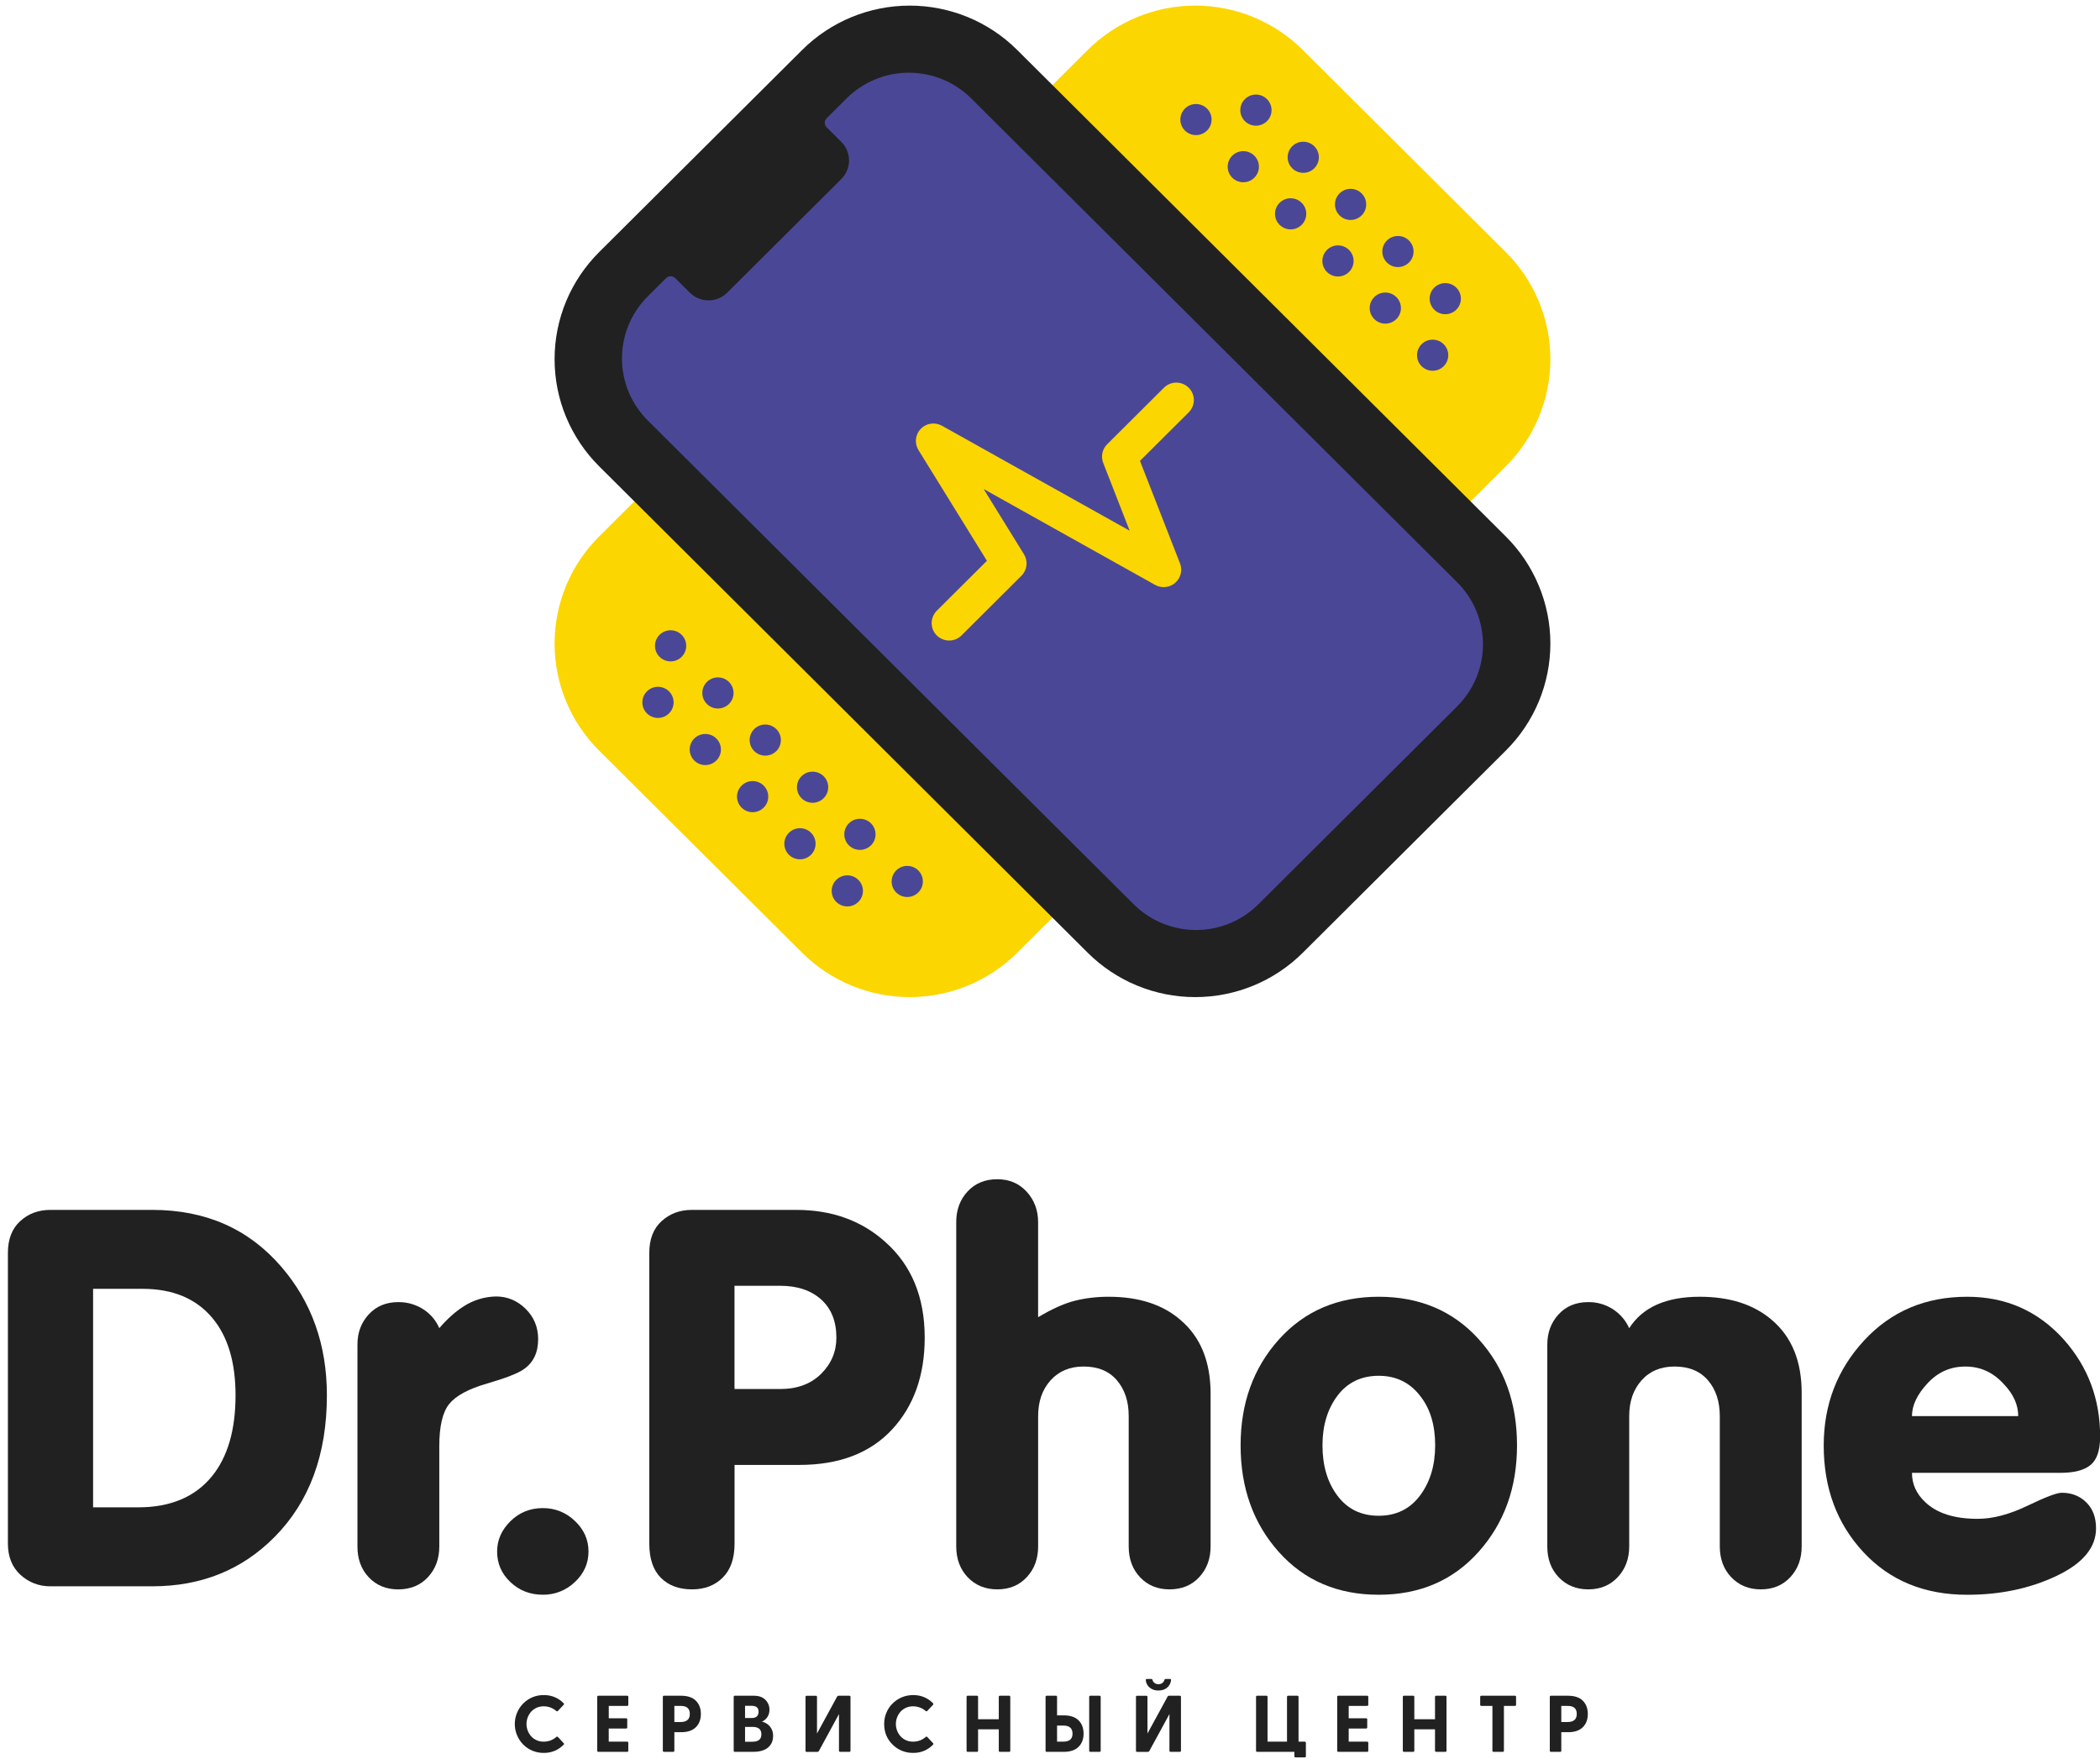 <?xml version="1.0" encoding="UTF-8"?> <svg xmlns="http://www.w3.org/2000/svg" width="80" height="67" viewBox="0 0 80 67" fill="none"> <g clip-path="url(#clip0_17_286)"> <path d="M0.301 58.794V47.725C0.301 47.206 0.457 46.803 0.77 46.518C1.082 46.232 1.467 46.09 1.924 46.09H5.805C7.832 46.09 9.468 46.81 10.713 48.252C11.873 49.596 12.453 51.23 12.453 53.152C12.453 55.409 11.789 57.209 10.459 58.551C9.22 59.803 7.669 60.429 5.805 60.429H1.923C1.499 60.436 1.089 60.279 0.779 59.991C0.46 59.699 0.3 59.3 0.301 58.794ZM3.546 57.421H5.267C6.492 57.421 7.428 57.027 8.073 56.24C8.673 55.503 8.973 54.474 8.973 53.152C8.973 51.895 8.68 50.914 8.093 50.211C7.473 49.469 6.587 49.098 5.434 49.097H3.546V57.421Z" fill="#212121"></path> <path d="M13.617 58.91V51.22C13.617 50.766 13.76 50.382 14.047 50.071C14.334 49.759 14.709 49.603 15.171 49.603C15.539 49.598 15.899 49.711 16.197 49.925C16.435 50.095 16.62 50.327 16.735 50.595C17.041 50.238 17.354 49.959 17.674 49.758C18.038 49.524 18.462 49.396 18.896 49.388C19.326 49.388 19.701 49.544 20.02 49.855C20.339 50.167 20.5 50.553 20.501 51.014C20.501 51.52 20.322 51.9 19.963 52.153C19.735 52.315 19.267 52.498 18.56 52.703C17.853 52.907 17.372 53.166 17.116 53.479C16.862 53.791 16.735 54.326 16.735 55.086V58.911C16.735 59.38 16.591 59.769 16.305 60.079C16.018 60.39 15.64 60.545 15.171 60.547C14.714 60.547 14.341 60.394 14.051 60.089C13.761 59.784 13.616 59.391 13.617 58.91Z" fill="#212121"></path> <path d="M18.938 59.105C18.938 58.666 19.108 58.281 19.447 57.948C19.785 57.616 20.196 57.45 20.678 57.45C20.904 57.447 21.129 57.489 21.338 57.573C21.548 57.657 21.739 57.782 21.9 57.939C22.246 58.265 22.419 58.654 22.419 59.105C22.419 59.556 22.246 59.943 21.9 60.266C21.573 60.582 21.134 60.756 20.678 60.75C20.196 60.75 19.785 60.591 19.447 60.272C19.108 59.952 18.938 59.563 18.938 59.105Z" fill="#212121"></path> <path d="M24.735 58.813V47.725C24.735 47.206 24.891 46.803 25.204 46.518C25.517 46.232 25.902 46.09 26.358 46.09H30.337C31.686 46.09 32.814 46.495 33.72 47.306C34.725 48.196 35.227 49.413 35.227 50.957C35.227 52.398 34.81 53.567 33.977 54.462C33.143 55.357 31.966 55.805 30.447 55.805H27.983V58.806C27.983 59.366 27.834 59.797 27.534 60.096C27.235 60.396 26.844 60.546 26.361 60.546C25.866 60.546 25.471 60.4 25.178 60.108C24.885 59.816 24.737 59.384 24.735 58.813ZM27.981 52.914H29.721C30.373 52.914 30.892 52.721 31.281 52.335C31.669 51.949 31.863 51.489 31.862 50.957C31.862 50.334 31.668 49.849 31.281 49.502C30.893 49.154 30.373 48.981 29.721 48.981H27.981V52.914Z" fill="#212121"></path> <path d="M36.428 58.91V46.557C36.428 46.089 36.572 45.699 36.859 45.389C37.146 45.078 37.524 44.922 37.993 44.922C38.449 44.922 38.822 45.08 39.112 45.398C39.402 45.716 39.547 46.102 39.547 46.557V50.178C40.081 49.86 40.549 49.651 40.95 49.55C41.371 49.447 41.803 49.397 42.236 49.399C43.383 49.399 44.295 49.695 44.973 50.285C45.736 50.934 46.117 51.869 46.118 53.089V58.91C46.118 59.379 45.974 59.768 45.687 60.078C45.401 60.389 45.022 60.545 44.553 60.546C44.097 60.546 43.724 60.393 43.434 60.088C43.144 59.783 42.998 59.391 42.998 58.91V53.945C42.998 53.388 42.849 52.934 42.55 52.583C42.25 52.232 41.827 52.056 41.279 52.057C40.757 52.057 40.338 52.232 40.022 52.583C39.706 52.933 39.548 53.387 39.548 53.945V58.91C39.548 59.379 39.405 59.768 39.118 60.078C38.832 60.389 38.457 60.545 37.993 60.546C37.537 60.546 37.162 60.393 36.869 60.088C36.576 59.783 36.429 59.391 36.428 58.91Z" fill="#212121"></path> <path d="M47.261 55.06C47.261 53.452 47.748 52.107 48.723 51.023C49.698 49.94 50.964 49.399 52.522 49.399C54.086 49.399 55.355 49.938 56.33 51.014C57.304 52.09 57.792 53.439 57.791 55.06C57.791 56.671 57.304 58.022 56.33 59.114C55.355 60.206 54.086 60.751 52.522 60.751C50.957 60.751 49.689 60.208 48.718 59.123C47.747 58.038 47.261 56.683 47.261 55.06ZM50.38 55.06C50.38 55.834 50.571 56.474 50.952 56.981C51.334 57.488 51.857 57.742 52.522 57.742C53.186 57.742 53.711 57.485 54.096 56.972C54.48 56.458 54.673 55.821 54.673 55.06C54.673 54.3 54.49 53.682 54.126 53.209C53.728 52.675 53.193 52.409 52.523 52.41C51.858 52.41 51.334 52.662 50.953 53.166C50.572 53.67 50.381 54.301 50.38 55.06Z" fill="#212121"></path> <path d="M58.945 58.91V51.22C58.945 50.766 59.088 50.382 59.373 50.071C59.659 49.759 60.036 49.603 60.504 49.603C60.834 49.599 61.157 49.69 61.434 49.867C61.712 50.044 61.931 50.297 62.065 50.597C62.575 49.798 63.47 49.399 64.752 49.399C65.899 49.399 66.816 49.695 67.501 50.285C68.263 50.934 68.642 51.869 68.635 53.089V58.91C68.635 59.379 68.492 59.768 68.205 60.078C67.918 60.389 67.544 60.545 67.081 60.546C66.624 60.546 66.249 60.393 65.957 60.088C65.663 59.783 65.517 59.391 65.516 58.91V53.945C65.516 53.388 65.366 52.934 65.066 52.583C64.765 52.232 64.34 52.056 63.791 52.057C63.268 52.057 62.849 52.232 62.536 52.583C62.222 52.933 62.065 53.387 62.065 53.945V58.91C62.065 59.379 61.92 59.768 61.631 60.078C61.342 60.389 60.967 60.545 60.506 60.546C60.05 60.546 59.676 60.393 59.383 60.088C59.09 59.783 58.944 59.391 58.945 58.91Z" fill="#212121"></path> <path d="M69.475 55.065C69.475 53.507 69.988 52.173 71.014 51.064C72.04 49.954 73.348 49.399 74.94 49.399C76.419 49.399 77.648 49.944 78.626 51.035C79.546 52.073 80.005 53.303 80.005 54.724C80.005 55.243 79.885 55.604 79.643 55.805C79.402 56.006 79.017 56.107 78.489 56.107H72.837C72.837 56.535 73.004 56.905 73.336 57.216C73.779 57.645 74.447 57.859 75.34 57.859C75.914 57.859 76.548 57.692 77.242 57.358C77.936 57.024 78.371 56.86 78.547 56.866C78.919 56.866 79.229 56.987 79.477 57.231C79.725 57.474 79.849 57.804 79.849 58.221C79.849 58.954 79.345 59.559 78.338 60.036C77.331 60.513 76.199 60.752 74.94 60.752C73.31 60.752 71.992 60.21 70.985 59.126C69.978 58.042 69.475 56.689 69.475 55.065ZM72.837 53.945H76.885C76.885 53.517 76.703 53.112 76.338 52.729C75.933 52.282 75.448 52.058 74.881 52.058H74.861C74.301 52.058 73.823 52.271 73.429 52.697C73.034 53.122 72.837 53.539 72.837 53.945Z" fill="#212121"></path> <path d="M20.719 66.775C20.573 66.778 20.429 66.751 20.294 66.697C20.159 66.643 20.036 66.562 19.934 66.459C19.727 66.25 19.611 65.968 19.611 65.675C19.611 65.381 19.727 65.1 19.934 64.891C20.036 64.788 20.159 64.706 20.293 64.652C20.428 64.597 20.573 64.57 20.719 64.573C20.858 64.571 20.997 64.597 21.127 64.65C21.256 64.703 21.373 64.782 21.47 64.882C21.475 64.886 21.479 64.891 21.481 64.896C21.484 64.902 21.485 64.908 21.485 64.914C21.485 64.92 21.484 64.926 21.481 64.931C21.479 64.937 21.475 64.942 21.47 64.946L21.255 65.175C21.237 65.197 21.216 65.198 21.191 65.178C21.06 65.064 20.893 65.002 20.719 65.001C20.631 64.999 20.544 65.014 20.463 65.047C20.381 65.08 20.308 65.13 20.247 65.192C20.125 65.323 20.057 65.496 20.057 65.674C20.057 65.853 20.125 66.025 20.247 66.156C20.308 66.219 20.382 66.268 20.463 66.301C20.545 66.334 20.632 66.35 20.72 66.347C20.894 66.347 21.062 66.284 21.192 66.17C21.197 66.165 21.201 66.162 21.207 66.159C21.213 66.157 21.219 66.156 21.225 66.156C21.232 66.156 21.238 66.158 21.243 66.161C21.248 66.164 21.253 66.168 21.257 66.173L21.471 66.402C21.476 66.406 21.48 66.41 21.483 66.416C21.485 66.421 21.487 66.427 21.487 66.433C21.487 66.439 21.485 66.445 21.483 66.45C21.48 66.455 21.476 66.46 21.471 66.463C21.375 66.564 21.258 66.644 21.128 66.698C20.998 66.751 20.859 66.778 20.719 66.775Z" fill="#212121"></path> <path d="M22.798 66.735C22.792 66.736 22.785 66.736 22.779 66.734C22.773 66.731 22.768 66.728 22.764 66.724C22.759 66.719 22.756 66.714 22.754 66.708C22.752 66.702 22.751 66.695 22.752 66.689V64.643C22.751 64.637 22.752 64.631 22.754 64.625C22.756 64.619 22.759 64.614 22.764 64.609C22.768 64.605 22.773 64.602 22.779 64.6C22.785 64.597 22.792 64.597 22.798 64.598H23.89C23.896 64.597 23.902 64.597 23.908 64.6C23.914 64.602 23.92 64.605 23.924 64.609C23.929 64.614 23.932 64.619 23.934 64.625C23.936 64.631 23.937 64.637 23.936 64.643V64.939C23.937 64.945 23.936 64.952 23.934 64.957C23.932 64.963 23.929 64.969 23.924 64.973C23.92 64.978 23.915 64.981 23.909 64.983C23.902 64.985 23.896 64.986 23.89 64.985H23.191V65.458H23.849C23.855 65.457 23.862 65.458 23.868 65.46C23.874 65.462 23.879 65.465 23.884 65.469C23.888 65.474 23.892 65.479 23.894 65.485C23.896 65.491 23.896 65.498 23.895 65.504V65.801C23.896 65.807 23.896 65.813 23.894 65.819C23.892 65.825 23.888 65.831 23.884 65.835C23.879 65.84 23.874 65.843 23.868 65.845C23.862 65.847 23.855 65.847 23.849 65.847H23.19V66.347H23.889C23.895 66.347 23.902 66.347 23.908 66.349C23.914 66.351 23.919 66.355 23.924 66.359C23.928 66.363 23.931 66.369 23.933 66.375C23.935 66.38 23.936 66.387 23.935 66.393V66.689C23.936 66.695 23.936 66.702 23.933 66.708C23.931 66.714 23.928 66.719 23.924 66.724C23.919 66.728 23.914 66.731 23.908 66.734C23.902 66.736 23.895 66.736 23.889 66.735H22.798Z" fill="#212121"></path> <path d="M25.297 66.735C25.291 66.736 25.285 66.736 25.279 66.734C25.273 66.731 25.267 66.728 25.263 66.724C25.258 66.719 25.255 66.714 25.253 66.708C25.251 66.702 25.25 66.695 25.251 66.689V64.643C25.25 64.637 25.251 64.631 25.253 64.625C25.255 64.619 25.258 64.614 25.263 64.609C25.267 64.605 25.273 64.601 25.279 64.599C25.285 64.597 25.291 64.597 25.297 64.598H25.945C26.192 64.598 26.379 64.66 26.507 64.785C26.635 64.911 26.699 65.079 26.7 65.291C26.7 65.504 26.636 65.673 26.507 65.799C26.379 65.925 26.191 65.988 25.945 65.987H25.69V66.689C25.691 66.695 25.69 66.702 25.688 66.708C25.686 66.714 25.683 66.719 25.678 66.724C25.674 66.728 25.668 66.731 25.662 66.734C25.657 66.736 25.65 66.736 25.644 66.735H25.297ZM25.69 65.599H25.929C26.162 65.599 26.278 65.496 26.279 65.291C26.279 65.085 26.162 64.984 25.929 64.986H25.69V65.599Z" fill="#212121"></path> <path d="M27.996 66.735C27.99 66.736 27.983 66.736 27.977 66.734C27.971 66.731 27.966 66.728 27.962 66.724C27.957 66.719 27.954 66.714 27.952 66.708C27.95 66.702 27.949 66.695 27.95 66.689V64.643C27.95 64.637 27.95 64.631 27.952 64.625C27.954 64.619 27.957 64.614 27.962 64.609C27.966 64.605 27.971 64.602 27.977 64.6C27.983 64.597 27.99 64.597 27.996 64.598H28.72C28.908 64.598 29.054 64.649 29.157 64.752C29.208 64.802 29.247 64.862 29.274 64.927C29.301 64.993 29.314 65.064 29.312 65.135C29.314 65.229 29.289 65.322 29.239 65.402C29.189 65.482 29.116 65.545 29.029 65.584C29.148 65.612 29.253 65.677 29.331 65.769C29.414 65.87 29.457 65.999 29.451 66.129C29.451 66.314 29.387 66.462 29.259 66.57C29.131 66.68 28.943 66.734 28.696 66.734L27.996 66.735ZM28.383 65.447H28.634C28.81 65.447 28.898 65.366 28.898 65.205C28.898 65.056 28.81 64.982 28.634 64.982H28.383V65.447ZM28.383 66.35H28.665C28.892 66.35 29.005 66.256 29.005 66.067C29.005 65.877 28.892 65.784 28.665 65.785H28.383V66.35Z" fill="#212121"></path> <path d="M32.354 64.598C32.36 64.597 32.367 64.597 32.373 64.6C32.378 64.602 32.384 64.605 32.388 64.609C32.393 64.614 32.396 64.619 32.398 64.625C32.4 64.631 32.401 64.637 32.4 64.643V66.689C32.401 66.695 32.4 66.702 32.398 66.708C32.396 66.714 32.393 66.719 32.388 66.724C32.384 66.728 32.379 66.731 32.373 66.734C32.367 66.736 32.36 66.736 32.354 66.735H32.007C32.001 66.736 31.995 66.736 31.989 66.734C31.983 66.732 31.977 66.728 31.973 66.724C31.968 66.719 31.965 66.714 31.963 66.708C31.961 66.702 31.96 66.695 31.961 66.689V65.297L31.195 66.705C31.189 66.715 31.181 66.723 31.172 66.728C31.162 66.734 31.151 66.737 31.14 66.737H30.731C30.725 66.737 30.719 66.737 30.713 66.735C30.707 66.733 30.701 66.729 30.697 66.725C30.692 66.72 30.689 66.715 30.687 66.709C30.685 66.703 30.685 66.697 30.686 66.691V64.645C30.685 64.638 30.685 64.632 30.687 64.626C30.689 64.62 30.693 64.615 30.697 64.611C30.702 64.606 30.707 64.603 30.713 64.601C30.719 64.599 30.725 64.598 30.731 64.599H31.078C31.084 64.598 31.091 64.599 31.097 64.601C31.103 64.603 31.108 64.606 31.113 64.61C31.117 64.615 31.12 64.62 31.122 64.626C31.124 64.632 31.125 64.638 31.124 64.645V66.037L31.891 64.63C31.896 64.62 31.904 64.612 31.914 64.606C31.924 64.6 31.935 64.597 31.946 64.598H32.354Z" fill="#212121"></path> <path d="M34.789 66.775C34.643 66.778 34.499 66.751 34.364 66.697C34.229 66.643 34.106 66.562 34.004 66.459C33.789 66.248 33.682 65.987 33.683 65.675C33.681 65.53 33.709 65.386 33.764 65.252C33.819 65.117 33.9 64.995 34.004 64.892C34.107 64.79 34.229 64.708 34.364 64.654C34.499 64.599 34.644 64.572 34.79 64.573C34.93 64.571 35.069 64.597 35.198 64.65C35.327 64.703 35.444 64.782 35.542 64.882C35.546 64.886 35.55 64.891 35.553 64.896C35.556 64.902 35.557 64.908 35.557 64.914C35.557 64.92 35.556 64.926 35.553 64.931C35.55 64.937 35.546 64.942 35.542 64.946L35.327 65.175C35.308 65.197 35.287 65.198 35.263 65.178C35.132 65.064 34.964 65.002 34.79 65.001C34.703 64.999 34.615 65.014 34.534 65.047C34.453 65.08 34.379 65.13 34.318 65.192C34.196 65.324 34.129 65.496 34.129 65.674C34.129 65.853 34.196 66.025 34.318 66.156C34.38 66.219 34.453 66.268 34.535 66.301C34.617 66.334 34.704 66.35 34.792 66.347C34.966 66.347 35.133 66.284 35.264 66.17C35.268 66.165 35.273 66.162 35.279 66.159C35.285 66.157 35.291 66.156 35.297 66.156C35.303 66.156 35.309 66.158 35.315 66.161C35.32 66.164 35.325 66.168 35.328 66.173L35.543 66.402C35.548 66.406 35.552 66.41 35.554 66.416C35.557 66.421 35.558 66.427 35.558 66.433C35.558 66.439 35.557 66.445 35.554 66.45C35.552 66.455 35.548 66.46 35.543 66.463C35.446 66.564 35.329 66.644 35.199 66.698C35.069 66.752 34.929 66.778 34.789 66.775Z" fill="#212121"></path> <path d="M36.868 66.735C36.861 66.736 36.855 66.736 36.849 66.734C36.843 66.731 36.838 66.728 36.833 66.724C36.829 66.719 36.825 66.714 36.824 66.708C36.822 66.702 36.821 66.695 36.822 66.689V64.643C36.821 64.637 36.822 64.631 36.824 64.625C36.825 64.619 36.829 64.614 36.833 64.609C36.838 64.605 36.843 64.601 36.849 64.599C36.855 64.597 36.861 64.597 36.868 64.598H37.214C37.221 64.597 37.227 64.597 37.233 64.599C37.239 64.601 37.244 64.605 37.249 64.609C37.253 64.614 37.257 64.619 37.259 64.625C37.261 64.631 37.261 64.637 37.26 64.643V65.493H38.049V64.643C38.048 64.637 38.048 64.631 38.05 64.625C38.052 64.619 38.056 64.614 38.06 64.609C38.065 64.605 38.07 64.602 38.076 64.6C38.082 64.597 38.088 64.597 38.094 64.598H38.441C38.447 64.597 38.454 64.597 38.46 64.599C38.466 64.601 38.471 64.605 38.475 64.609C38.48 64.614 38.483 64.619 38.485 64.625C38.487 64.631 38.488 64.637 38.487 64.643V66.689C38.488 66.695 38.487 66.702 38.486 66.708C38.483 66.714 38.48 66.719 38.476 66.724C38.471 66.728 38.466 66.732 38.46 66.734C38.454 66.736 38.447 66.736 38.441 66.735H38.094C38.088 66.736 38.082 66.736 38.076 66.734C38.07 66.731 38.064 66.728 38.06 66.724C38.056 66.719 38.052 66.714 38.05 66.708C38.048 66.702 38.048 66.695 38.049 66.689V65.877H37.26V66.689C37.261 66.695 37.261 66.702 37.259 66.708C37.257 66.714 37.253 66.719 37.249 66.724C37.244 66.728 37.239 66.731 37.233 66.734C37.227 66.736 37.221 66.736 37.214 66.735H36.868Z" fill="#212121"></path> <path d="M39.877 66.735C39.87 66.736 39.864 66.736 39.858 66.734C39.852 66.731 39.846 66.728 39.842 66.724C39.838 66.719 39.834 66.714 39.832 66.708C39.83 66.702 39.83 66.695 39.831 66.689V64.643C39.83 64.637 39.83 64.631 39.832 64.625C39.834 64.619 39.838 64.614 39.842 64.609C39.846 64.605 39.852 64.601 39.858 64.599C39.864 64.597 39.87 64.597 39.877 64.598H40.223C40.229 64.597 40.236 64.597 40.242 64.599C40.248 64.601 40.253 64.605 40.258 64.609C40.262 64.614 40.265 64.619 40.267 64.625C40.269 64.631 40.27 64.637 40.269 64.643V65.346H40.524C40.771 65.346 40.959 65.408 41.086 65.533C41.214 65.658 41.278 65.828 41.279 66.042C41.279 66.253 41.215 66.421 41.086 66.547C40.958 66.672 40.771 66.735 40.524 66.735L39.877 66.735ZM40.269 66.347H40.508C40.741 66.347 40.858 66.246 40.858 66.042C40.858 65.838 40.742 65.735 40.508 65.734H40.269V66.347ZM41.539 66.735C41.532 66.736 41.526 66.736 41.52 66.734C41.514 66.732 41.509 66.728 41.504 66.724C41.5 66.719 41.496 66.714 41.494 66.708C41.492 66.702 41.492 66.695 41.493 66.689V64.643C41.492 64.637 41.492 64.631 41.494 64.625C41.496 64.619 41.5 64.614 41.504 64.609C41.509 64.605 41.514 64.601 41.52 64.599C41.526 64.597 41.533 64.597 41.539 64.598H41.885C41.892 64.597 41.898 64.597 41.904 64.6C41.91 64.602 41.915 64.605 41.92 64.609C41.924 64.614 41.928 64.619 41.929 64.625C41.931 64.631 41.932 64.637 41.931 64.643V66.689C41.932 66.695 41.932 66.702 41.93 66.708C41.928 66.714 41.924 66.719 41.92 66.724C41.915 66.728 41.91 66.731 41.904 66.734C41.898 66.736 41.892 66.736 41.885 66.735H41.539Z" fill="#212121"></path> <path d="M44.943 64.598C44.949 64.597 44.955 64.597 44.961 64.599C44.967 64.601 44.973 64.605 44.977 64.609C44.982 64.614 44.985 64.619 44.987 64.625C44.989 64.631 44.99 64.637 44.989 64.643V66.689C44.99 66.695 44.989 66.702 44.987 66.708C44.985 66.714 44.982 66.719 44.977 66.724C44.973 66.728 44.967 66.732 44.961 66.734C44.955 66.736 44.949 66.736 44.943 66.735H44.596C44.59 66.736 44.584 66.736 44.578 66.734C44.572 66.731 44.566 66.728 44.562 66.724C44.557 66.719 44.554 66.714 44.552 66.708C44.55 66.702 44.549 66.695 44.55 66.689V65.297L43.783 66.705C43.778 66.715 43.77 66.723 43.76 66.728C43.751 66.734 43.739 66.737 43.728 66.737H43.32C43.314 66.737 43.308 66.737 43.302 66.735C43.296 66.733 43.29 66.729 43.286 66.725C43.282 66.72 43.278 66.715 43.276 66.709C43.274 66.703 43.274 66.697 43.275 66.691V64.645C43.274 64.638 43.274 64.632 43.276 64.626C43.278 64.62 43.282 64.615 43.286 64.61C43.29 64.606 43.296 64.603 43.302 64.601C43.308 64.599 43.314 64.598 43.32 64.599H43.667C43.673 64.598 43.68 64.599 43.686 64.601C43.691 64.603 43.697 64.606 43.701 64.61C43.706 64.615 43.709 64.62 43.711 64.626C43.713 64.632 43.714 64.638 43.713 64.645V66.037L44.48 64.63C44.485 64.62 44.493 64.612 44.503 64.606C44.512 64.6 44.524 64.597 44.535 64.598H44.943ZM44.13 64.399C44.008 64.404 43.888 64.364 43.794 64.286C43.752 64.251 43.718 64.209 43.693 64.16C43.668 64.112 43.653 64.059 43.649 64.005C43.647 63.999 43.647 63.993 43.649 63.987C43.651 63.981 43.654 63.975 43.658 63.971C43.662 63.967 43.667 63.963 43.673 63.961C43.679 63.959 43.685 63.958 43.691 63.959H43.857C43.869 63.959 43.881 63.963 43.89 63.971C43.899 63.979 43.905 63.99 43.906 64.002C43.919 64.046 43.946 64.085 43.983 64.112C44.025 64.144 44.077 64.16 44.13 64.158C44.184 64.16 44.237 64.144 44.28 64.112C44.317 64.085 44.344 64.046 44.357 64.002C44.358 63.99 44.364 63.979 44.373 63.971C44.382 63.963 44.394 63.959 44.406 63.959H44.569C44.601 63.959 44.613 63.975 44.611 64.005C44.601 64.114 44.549 64.215 44.466 64.286C44.381 64.362 44.269 64.399 44.13 64.399Z" fill="#212121"></path> <path d="M49.702 66.347C49.708 66.347 49.715 66.347 49.72 66.349C49.726 66.351 49.732 66.354 49.736 66.359C49.741 66.363 49.744 66.369 49.746 66.374C49.748 66.38 49.749 66.387 49.748 66.393V66.9C49.749 66.906 49.748 66.912 49.746 66.918C49.744 66.924 49.741 66.93 49.736 66.934C49.732 66.939 49.726 66.942 49.721 66.944C49.715 66.946 49.708 66.947 49.702 66.946H49.355C49.349 66.947 49.343 66.946 49.337 66.944C49.331 66.942 49.325 66.939 49.321 66.934C49.316 66.93 49.313 66.924 49.311 66.918C49.309 66.912 49.309 66.906 49.309 66.9V66.735H47.894C47.888 66.736 47.882 66.736 47.876 66.734C47.87 66.731 47.864 66.728 47.86 66.724C47.855 66.719 47.852 66.714 47.85 66.708C47.848 66.702 47.847 66.695 47.849 66.689V64.643C47.847 64.637 47.848 64.631 47.85 64.625C47.852 64.619 47.855 64.614 47.86 64.609C47.864 64.605 47.87 64.601 47.876 64.599C47.882 64.597 47.888 64.597 47.894 64.598H48.241C48.247 64.597 48.254 64.597 48.259 64.599C48.265 64.601 48.271 64.605 48.275 64.609C48.28 64.614 48.283 64.619 48.285 64.625C48.287 64.631 48.288 64.637 48.287 64.643V66.347H49.029V64.643C49.028 64.637 49.029 64.631 49.031 64.625C49.033 64.619 49.036 64.614 49.041 64.609C49.045 64.605 49.05 64.601 49.056 64.599C49.062 64.597 49.069 64.597 49.075 64.598H49.422C49.428 64.597 49.434 64.597 49.44 64.6C49.446 64.602 49.452 64.605 49.456 64.609C49.46 64.614 49.464 64.619 49.466 64.625C49.468 64.631 49.468 64.637 49.468 64.643V66.347H49.702Z" fill="#212121"></path> <path d="M50.987 66.735C50.981 66.736 50.974 66.736 50.968 66.734C50.962 66.731 50.957 66.728 50.952 66.724C50.948 66.719 50.945 66.714 50.943 66.708C50.941 66.702 50.94 66.695 50.941 66.689V64.643C50.94 64.637 50.941 64.631 50.943 64.625C50.945 64.619 50.948 64.614 50.952 64.609C50.957 64.605 50.962 64.601 50.968 64.599C50.974 64.597 50.981 64.597 50.987 64.598H52.079C52.085 64.597 52.091 64.597 52.097 64.6C52.103 64.602 52.109 64.605 52.113 64.609C52.118 64.614 52.121 64.619 52.123 64.625C52.125 64.631 52.126 64.637 52.125 64.643V64.939C52.126 64.945 52.125 64.952 52.123 64.957C52.121 64.963 52.118 64.969 52.113 64.973C52.109 64.978 52.103 64.981 52.097 64.983C52.092 64.985 52.085 64.986 52.079 64.985H51.379V65.458H52.039C52.045 65.457 52.051 65.458 52.057 65.46C52.063 65.462 52.069 65.465 52.074 65.469C52.078 65.474 52.081 65.479 52.083 65.485C52.085 65.491 52.086 65.498 52.085 65.504V65.801C52.086 65.807 52.085 65.813 52.083 65.819C52.081 65.825 52.078 65.831 52.073 65.835C52.069 65.84 52.063 65.843 52.057 65.845C52.051 65.847 52.045 65.847 52.039 65.847H51.379V66.347H52.079C52.085 66.347 52.091 66.347 52.097 66.349C52.103 66.351 52.109 66.355 52.113 66.359C52.118 66.363 52.121 66.369 52.123 66.375C52.125 66.38 52.126 66.387 52.125 66.393V66.689C52.126 66.695 52.125 66.702 52.123 66.708C52.121 66.714 52.118 66.719 52.113 66.724C52.109 66.728 52.103 66.731 52.097 66.734C52.092 66.736 52.085 66.736 52.079 66.735H50.987Z" fill="#212121"></path> <path d="M53.486 66.735C53.48 66.736 53.474 66.736 53.468 66.734C53.462 66.731 53.456 66.728 53.452 66.724C53.447 66.719 53.444 66.714 53.442 66.708C53.44 66.702 53.44 66.695 53.441 66.689V64.643C53.44 64.637 53.44 64.631 53.442 64.625C53.444 64.619 53.447 64.614 53.452 64.609C53.456 64.605 53.462 64.601 53.468 64.599C53.474 64.597 53.48 64.597 53.486 64.598H53.833C53.839 64.597 53.845 64.597 53.851 64.599C53.857 64.601 53.863 64.605 53.867 64.609C53.872 64.614 53.875 64.619 53.877 64.625C53.879 64.631 53.88 64.637 53.879 64.643V65.493H54.667V64.643C54.666 64.637 54.667 64.631 54.669 64.625C54.671 64.619 54.674 64.614 54.678 64.609C54.683 64.605 54.688 64.601 54.694 64.599C54.7 64.597 54.707 64.597 54.713 64.598H55.06C55.066 64.597 55.072 64.597 55.078 64.6C55.084 64.602 55.09 64.605 55.094 64.609C55.098 64.614 55.102 64.619 55.104 64.625C55.106 64.631 55.106 64.637 55.105 64.643V66.689C55.106 66.695 55.106 66.702 55.104 66.708C55.102 66.714 55.099 66.719 55.094 66.724C55.09 66.728 55.084 66.731 55.078 66.734C55.072 66.736 55.066 66.736 55.06 66.735H54.713C54.707 66.736 54.7 66.736 54.694 66.733C54.688 66.731 54.683 66.728 54.678 66.724C54.674 66.719 54.671 66.714 54.669 66.708C54.667 66.702 54.666 66.695 54.667 66.689V65.877H53.879V66.689C53.88 66.695 53.879 66.702 53.877 66.708C53.875 66.714 53.872 66.719 53.867 66.724C53.863 66.728 53.857 66.732 53.851 66.734C53.845 66.736 53.839 66.736 53.833 66.735H53.486Z" fill="#212121"></path> <path d="M56.9 66.735C56.894 66.736 56.887 66.736 56.881 66.734C56.875 66.732 56.87 66.728 56.865 66.724C56.861 66.719 56.857 66.714 56.855 66.708C56.853 66.702 56.853 66.695 56.854 66.689V64.986H56.434C56.428 64.987 56.421 64.986 56.415 64.984C56.409 64.982 56.404 64.979 56.399 64.974C56.395 64.97 56.391 64.964 56.389 64.958C56.387 64.952 56.387 64.946 56.388 64.94V64.643C56.387 64.637 56.387 64.631 56.389 64.625C56.391 64.619 56.395 64.614 56.399 64.609C56.404 64.605 56.409 64.601 56.415 64.599C56.421 64.597 56.428 64.597 56.434 64.598H57.709C57.715 64.597 57.722 64.597 57.728 64.599C57.734 64.601 57.739 64.605 57.744 64.609C57.748 64.614 57.752 64.619 57.754 64.625C57.755 64.631 57.756 64.637 57.755 64.643V64.939C57.756 64.945 57.756 64.952 57.754 64.958C57.752 64.964 57.748 64.969 57.744 64.974C57.739 64.978 57.734 64.981 57.728 64.983C57.722 64.985 57.715 64.986 57.709 64.985H57.292V66.689C57.293 66.695 57.293 66.701 57.291 66.707C57.289 66.713 57.285 66.719 57.281 66.723C57.276 66.728 57.271 66.731 57.265 66.733C57.259 66.735 57.252 66.736 57.246 66.735L56.9 66.735Z" fill="#212121"></path> <path d="M59.086 66.735C59.08 66.736 59.073 66.736 59.067 66.734C59.061 66.731 59.056 66.728 59.051 66.724C59.047 66.719 59.044 66.714 59.042 66.708C59.04 66.702 59.039 66.695 59.04 66.689V64.643C59.039 64.637 59.04 64.631 59.042 64.625C59.044 64.619 59.047 64.614 59.051 64.609C59.056 64.605 59.061 64.601 59.067 64.599C59.073 64.597 59.08 64.597 59.086 64.598H59.733C59.98 64.598 60.168 64.66 60.296 64.785C60.423 64.911 60.487 65.079 60.488 65.291C60.488 65.504 60.424 65.673 60.296 65.799C60.167 65.925 59.98 65.988 59.733 65.987H59.478V66.689C59.479 66.695 59.479 66.702 59.477 66.708C59.475 66.714 59.471 66.719 59.467 66.724C59.462 66.728 59.457 66.731 59.451 66.734C59.445 66.736 59.439 66.736 59.432 66.735H59.086ZM59.478 65.599H59.718C59.951 65.599 60.067 65.496 60.067 65.291C60.068 65.085 59.951 64.984 59.718 64.986H59.478V65.599Z" fill="#212121"></path> <path d="M57.365 9.605L49.629 1.903C48.543 0.821 47.069 0.214 45.533 0.214C43.997 0.214 42.524 0.821 41.438 1.903L22.823 20.437C22.285 20.972 21.859 21.608 21.567 22.308C21.276 23.008 21.127 23.758 21.127 24.515C21.127 25.272 21.276 26.022 21.567 26.722C21.859 27.422 22.285 28.058 22.823 28.593L30.559 36.295C31.645 37.377 33.119 37.984 34.655 37.984C36.191 37.984 37.664 37.377 38.751 36.295L57.365 17.762C57.903 17.226 58.33 16.59 58.621 15.89C58.912 15.191 59.062 14.441 59.062 13.683C59.062 12.926 58.912 12.176 58.62 11.476C58.329 10.777 57.903 10.141 57.365 9.605ZM38.203 19.576H36.029V17.411H38.203V19.576Z" fill="#FCD600"></path> <path d="M57.365 20.437L38.75 1.903C37.664 0.821 36.191 0.214 34.654 0.214C33.118 0.214 31.645 0.821 30.559 1.903L22.823 9.605C22.285 10.141 21.859 10.777 21.567 11.476C21.276 12.176 21.127 12.926 21.127 13.683C21.127 14.441 21.276 15.191 21.567 15.89C21.859 16.59 22.285 17.226 22.823 17.762L41.438 36.295C42.524 37.377 43.997 37.984 45.533 37.984C47.07 37.984 48.543 37.377 49.629 36.295L57.365 28.593C57.903 28.058 58.33 27.422 58.621 26.722C58.912 26.022 59.062 25.272 59.062 24.515C59.062 23.758 58.912 23.008 58.62 22.308C58.329 21.608 57.903 20.972 57.365 20.437ZM38.533 17.379H35.766V14.624H38.533V17.379Z" fill="#212121"></path> <path d="M47.937 34.449L55.51 26.909C55.822 26.598 56.069 26.23 56.238 25.824C56.407 25.419 56.494 24.984 56.494 24.545C56.494 24.106 56.407 23.671 56.238 23.265C56.069 22.86 55.822 22.491 55.51 22.181L36.998 3.749C36.369 3.122 35.515 2.77 34.624 2.77C33.734 2.77 32.88 3.122 32.25 3.749L31.491 4.505C31.469 4.528 31.451 4.554 31.438 4.584C31.426 4.613 31.42 4.645 31.42 4.677C31.42 4.709 31.426 4.74 31.438 4.77C31.451 4.799 31.469 4.826 31.491 4.849L32.049 5.404C32.142 5.497 32.217 5.608 32.267 5.729C32.318 5.851 32.344 5.982 32.344 6.113C32.344 6.245 32.318 6.375 32.267 6.497C32.217 6.619 32.142 6.729 32.049 6.822L27.703 11.149C27.61 11.242 27.499 11.316 27.377 11.367C27.255 11.417 27.123 11.443 26.991 11.443C26.859 11.443 26.728 11.417 26.606 11.367C26.483 11.316 26.372 11.242 26.279 11.149L25.721 10.594C25.675 10.548 25.613 10.523 25.549 10.523C25.484 10.523 25.422 10.548 25.376 10.594L24.677 11.29C24.366 11.6 24.118 11.969 23.949 12.374C23.781 12.78 23.694 13.215 23.694 13.654C23.694 14.093 23.781 14.527 23.949 14.933C24.118 15.338 24.366 15.707 24.677 16.017L43.189 34.449C43.501 34.759 43.871 35.005 44.279 35.173C44.686 35.341 45.122 35.428 45.563 35.428C46.004 35.428 46.441 35.341 46.848 35.173C47.255 35.005 47.626 34.759 47.937 34.449Z" fill="#4B4797"></path> <path d="M36.157 24.401C36.025 24.401 35.896 24.362 35.787 24.289C35.677 24.216 35.592 24.112 35.541 23.991C35.491 23.87 35.477 23.736 35.503 23.607C35.529 23.479 35.592 23.36 35.685 23.267L37.597 21.364L34.988 17.143C34.911 17.018 34.878 16.871 34.894 16.725C34.91 16.579 34.974 16.442 35.076 16.336C35.179 16.23 35.313 16.161 35.459 16.14C35.605 16.118 35.754 16.146 35.883 16.218L43.035 20.217L42.027 17.634C41.98 17.514 41.969 17.383 41.996 17.257C42.023 17.131 42.086 17.015 42.178 16.924L44.341 14.77C44.466 14.645 44.636 14.575 44.812 14.575C44.989 14.575 45.159 14.645 45.284 14.77C45.409 14.894 45.48 15.063 45.48 15.239C45.48 15.415 45.409 15.584 45.284 15.709L43.428 17.557L44.953 21.462C45.003 21.59 45.012 21.729 44.979 21.862C44.946 21.995 44.872 22.114 44.768 22.204C44.665 22.294 44.535 22.349 44.399 22.363C44.262 22.377 44.124 22.349 44.005 22.282L37.472 18.628L39.009 21.115C39.088 21.242 39.121 21.392 39.103 21.54C39.086 21.689 39.019 21.827 38.913 21.932L36.629 24.207C36.567 24.269 36.493 24.318 36.412 24.351C36.331 24.384 36.245 24.401 36.157 24.401Z" fill="#FCD600"></path> <path d="M25.547 25.195C25.875 25.195 26.142 24.93 26.142 24.603C26.142 24.275 25.875 24.01 25.547 24.01C25.218 24.01 24.952 24.275 24.952 24.603C24.952 24.93 25.218 25.195 25.547 25.195Z" fill="#4B4797"></path> <path d="M27.35 26.99C27.678 26.99 27.945 26.725 27.945 26.398C27.945 26.071 27.678 25.805 27.35 25.805C27.021 25.805 26.755 26.071 26.755 26.398C26.755 26.725 27.021 26.99 27.35 26.99Z" fill="#4B4797"></path> <path d="M29.153 28.785C29.482 28.785 29.748 28.52 29.748 28.193C29.748 27.866 29.482 27.601 29.153 27.601C28.824 27.601 28.558 27.866 28.558 28.193C28.558 28.52 28.824 28.785 29.153 28.785Z" fill="#4B4797"></path> <path d="M30.956 30.581C31.285 30.581 31.551 30.316 31.551 29.988C31.551 29.661 31.285 29.396 30.956 29.396C30.627 29.396 30.361 29.661 30.361 29.988C30.361 30.316 30.627 30.581 30.956 30.581Z" fill="#4B4797"></path> <path d="M32.759 32.376C33.088 32.376 33.354 32.111 33.354 31.784C33.354 31.456 33.088 31.191 32.759 31.191C32.43 31.191 32.164 31.456 32.164 31.784C32.164 32.111 32.43 32.376 32.759 32.376Z" fill="#4B4797"></path> <path d="M34.562 34.171C34.891 34.171 35.157 33.906 35.157 33.579C35.157 33.252 34.891 32.986 34.562 32.986C34.233 32.986 33.967 33.252 33.967 33.579C33.967 33.906 34.233 34.171 34.562 34.171Z" fill="#4B4797"></path> <path d="M25.066 27.349C25.394 27.349 25.661 27.084 25.661 26.757C25.661 26.429 25.394 26.164 25.066 26.164C24.737 26.164 24.471 26.429 24.471 26.757C24.471 27.084 24.737 27.349 25.066 27.349Z" fill="#4B4797"></path> <path d="M26.869 29.145C27.197 29.145 27.464 28.879 27.464 28.552C27.464 28.225 27.197 27.96 26.869 27.96C26.54 27.96 26.274 28.225 26.274 28.552C26.274 28.879 26.54 29.145 26.869 29.145Z" fill="#4B4797"></path> <path d="M28.672 30.94C29 30.94 29.267 30.675 29.267 30.347C29.267 30.02 29 29.755 28.672 29.755C28.343 29.755 28.077 30.02 28.077 30.347C28.077 30.675 28.343 30.94 28.672 30.94Z" fill="#4B4797"></path> <path d="M30.475 32.735C30.804 32.735 31.07 32.47 31.07 32.143C31.07 31.816 30.804 31.55 30.475 31.55C30.146 31.55 29.88 31.816 29.88 32.143C29.88 32.47 30.146 32.735 30.475 32.735Z" fill="#4B4797"></path> <path d="M32.279 34.53C32.607 34.53 32.874 34.265 32.874 33.938C32.874 33.611 32.607 33.346 32.279 33.346C31.95 33.346 31.683 33.611 31.683 33.938C31.683 34.265 31.95 34.53 32.279 34.53Z" fill="#4B4797"></path> <path d="M54.577 14.124C54.905 14.124 55.172 13.859 55.172 13.532C55.172 13.204 54.905 12.939 54.577 12.939C54.248 12.939 53.982 13.204 53.982 13.532C53.982 13.859 54.248 14.124 54.577 14.124Z" fill="#4B4797"></path> <path d="M52.774 12.329C53.102 12.329 53.369 12.063 53.369 11.736C53.369 11.409 53.102 11.144 52.774 11.144C52.445 11.144 52.179 11.409 52.179 11.736C52.179 12.063 52.445 12.329 52.774 12.329Z" fill="#4B4797"></path> <path d="M50.971 10.533C51.299 10.533 51.566 10.268 51.566 9.941C51.566 9.614 51.299 9.348 50.971 9.348C50.642 9.348 50.376 9.614 50.376 9.941C50.376 10.268 50.642 10.533 50.971 10.533Z" fill="#4B4797"></path> <path d="M49.167 8.738C49.496 8.738 49.763 8.473 49.763 8.146C49.763 7.818 49.496 7.553 49.167 7.553C48.839 7.553 48.572 7.818 48.572 8.146C48.572 8.473 48.839 8.738 49.167 8.738Z" fill="#4B4797"></path> <path d="M47.364 6.943C47.693 6.943 47.959 6.677 47.959 6.35C47.959 6.023 47.693 5.758 47.364 5.758C47.035 5.758 46.769 6.023 46.769 6.35C46.769 6.677 47.035 6.943 47.364 6.943Z" fill="#4B4797"></path> <path d="M45.561 5.147C45.89 5.147 46.156 4.882 46.156 4.555C46.156 4.228 45.89 3.963 45.561 3.963C45.232 3.963 44.966 4.228 44.966 4.555C44.966 4.882 45.232 5.147 45.561 5.147Z" fill="#4B4797"></path> <path d="M55.058 11.97C55.386 11.97 55.653 11.704 55.653 11.377C55.653 11.05 55.386 10.785 55.058 10.785C54.729 10.785 54.463 11.05 54.463 11.377C54.463 11.704 54.729 11.97 55.058 11.97Z" fill="#4B4797"></path> <path d="M53.255 10.174C53.583 10.174 53.85 9.909 53.85 9.582C53.85 9.255 53.583 8.99 53.255 8.99C52.926 8.99 52.66 9.255 52.66 9.582C52.66 9.909 52.926 10.174 53.255 10.174Z" fill="#4B4797"></path> <path d="M51.451 8.379C51.78 8.379 52.046 8.114 52.046 7.787C52.046 7.46 51.78 7.194 51.451 7.194C51.123 7.194 50.856 7.46 50.856 7.787C50.856 8.114 51.123 8.379 51.451 8.379Z" fill="#4B4797"></path> <path d="M49.648 6.584C49.977 6.584 50.243 6.318 50.243 5.991C50.243 5.664 49.977 5.399 49.648 5.399C49.319 5.399 49.053 5.664 49.053 5.991C49.053 6.318 49.319 6.584 49.648 6.584Z" fill="#4B4797"></path> <path d="M47.845 4.788C48.174 4.788 48.44 4.523 48.44 4.196C48.44 3.869 48.174 3.603 47.845 3.603C47.517 3.603 47.25 3.869 47.25 4.196C47.25 4.523 47.517 4.788 47.845 4.788Z" fill="#4B4797"></path> </g> <defs> <clipPath id="clip0_17_286"> <rect width="80" height="67" fill="white"></rect> </clipPath> </defs> </svg> 